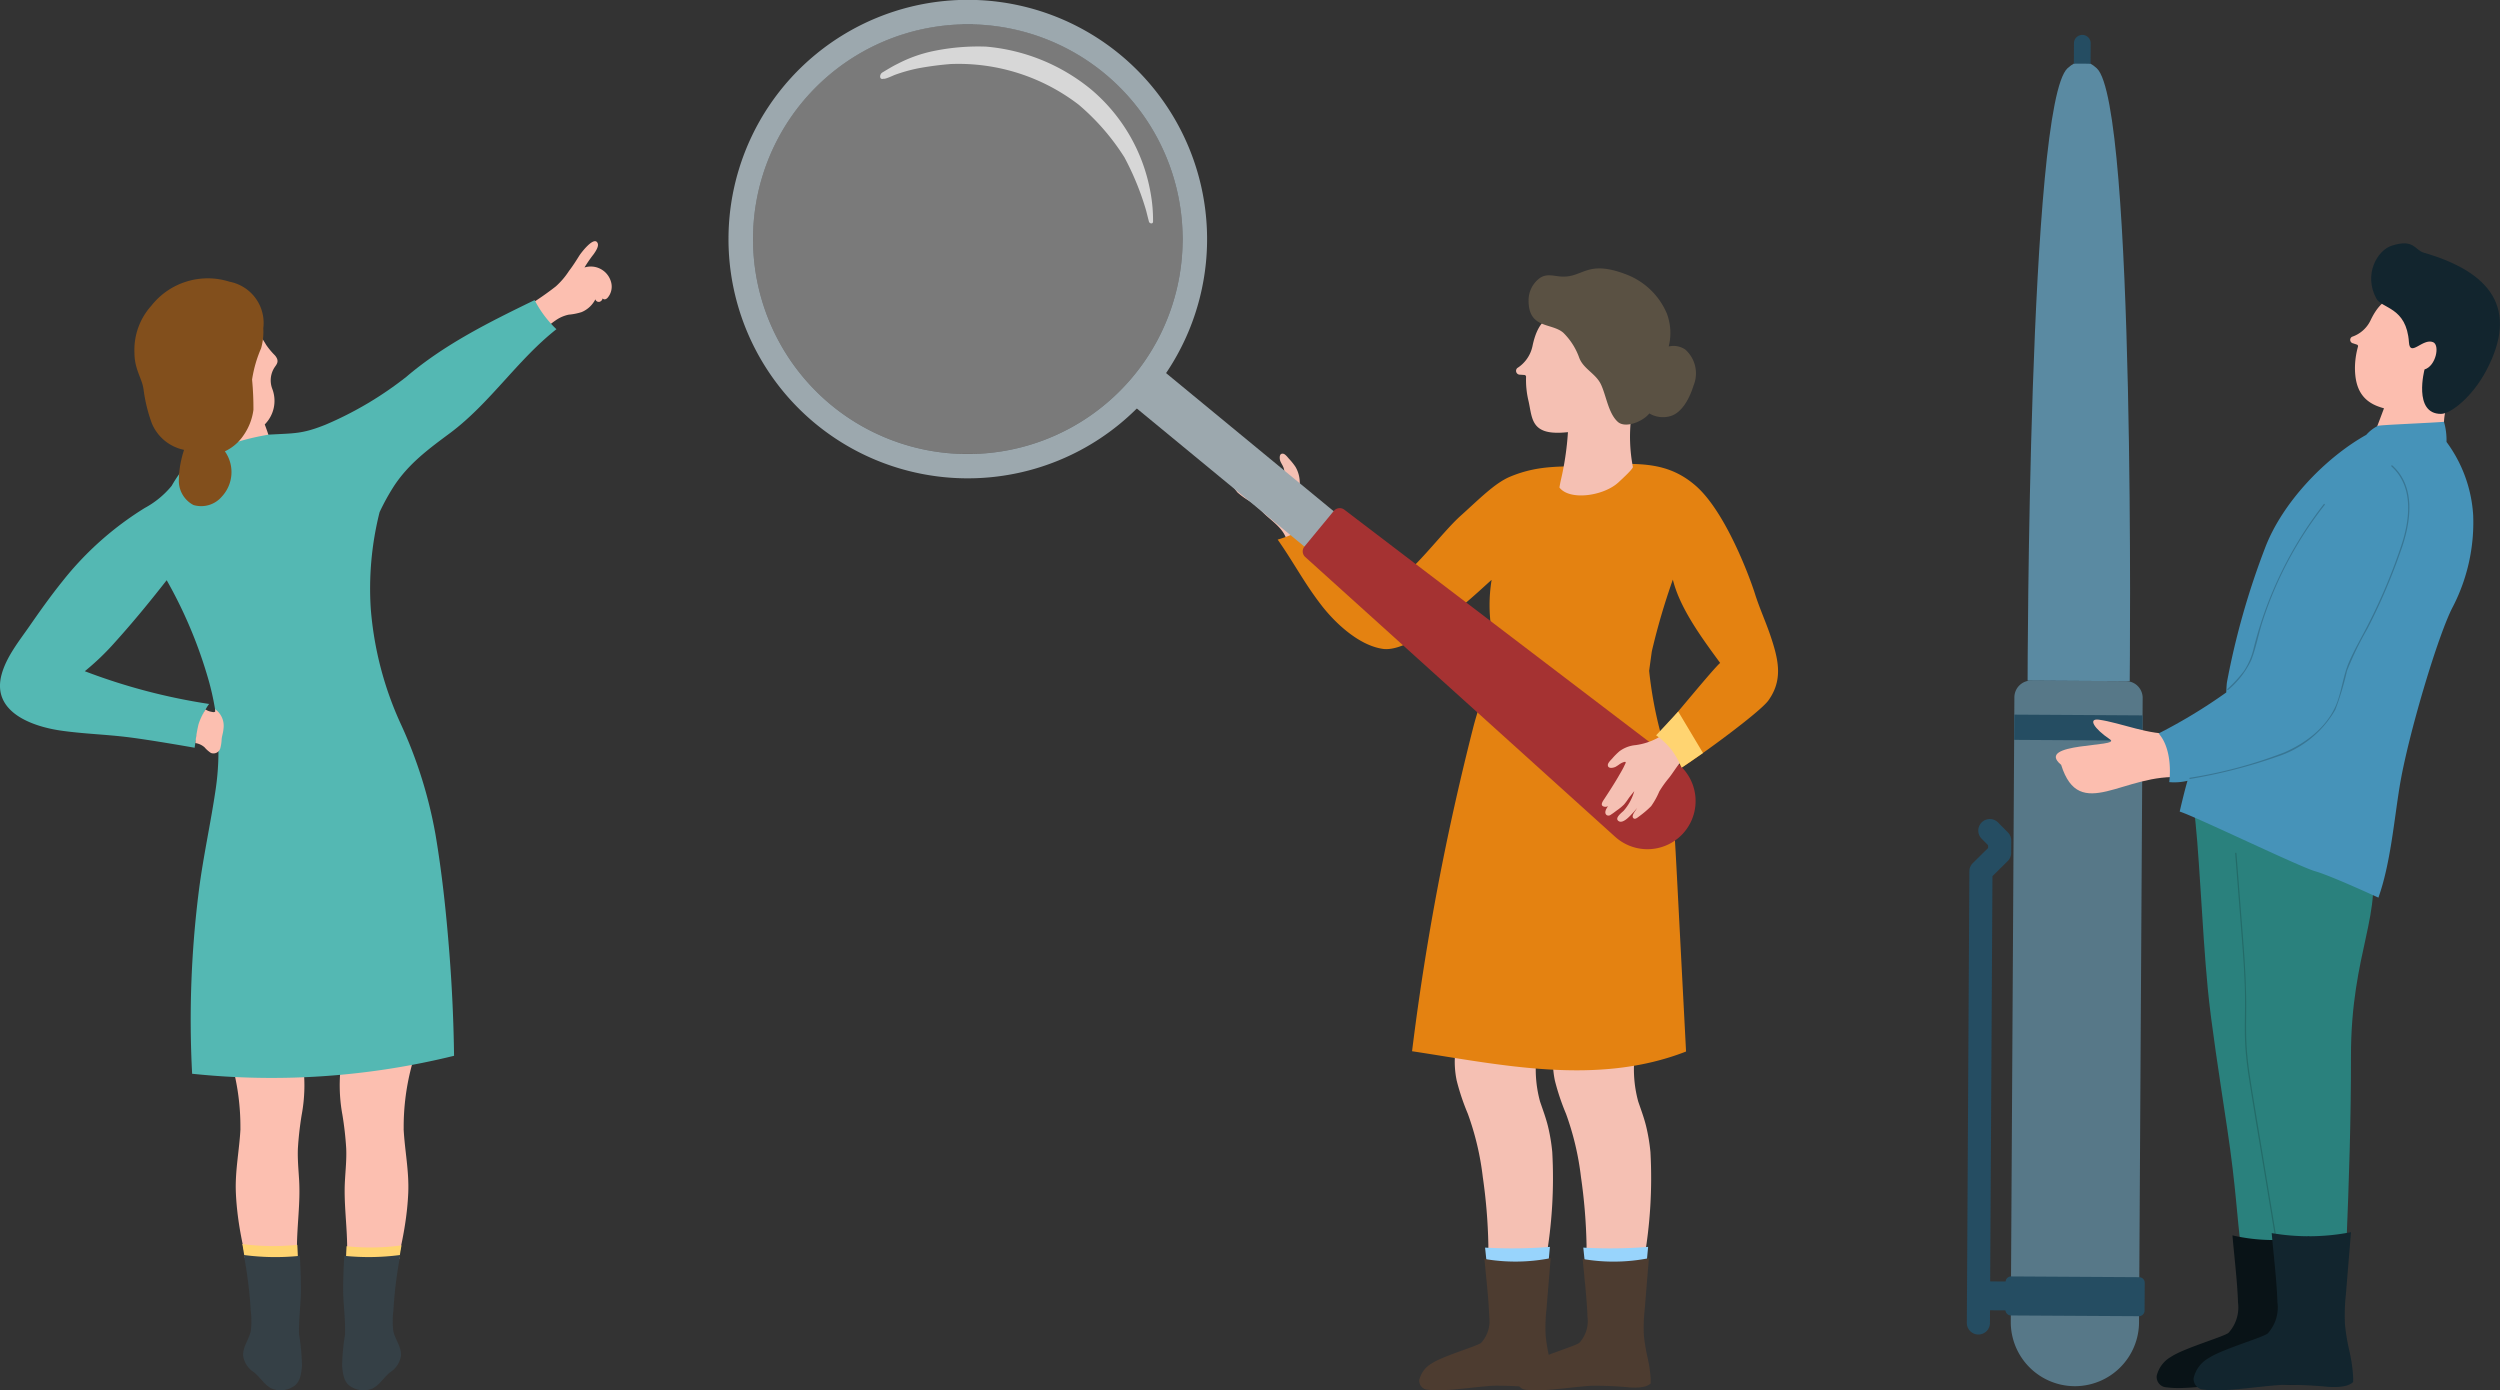 <svg xmlns="http://www.w3.org/2000/svg" xmlns:xlink="http://www.w3.org/1999/xlink" width="264.316" height="147" viewBox="0 0 264.316 147">
  <rect x="0" y="0" width="264.316" height="147" fill="#333333" stroke="none"/>
  <defs>
    <clipPath id="clip-path">
      <rect id="長方形_5950" data-name="長方形 5950" width="45.416" height="45.415" fill="none"/>
    </clipPath>
    <clipPath id="clip-path-2">
      <rect id="長方形_5951" data-name="長方形 5951" width="28.899" height="18.708" fill="none"/>
    </clipPath>
  </defs>
  <g id="グループ_12044" data-name="グループ 12044" transform="translate(19736.494 19302)">
    <g id="グループ_12041" data-name="グループ 12041" transform="translate(-19736.494 -19276.506)">
      <path id="パス_7445" data-name="パス 7445" d="M67.171,135.325s.429-.348.6-.493c.384-.311.764-.635,1.175-.914a3.719,3.719,0,0,1,1.385-.6,6.263,6.263,0,0,0,1.367-.274,2.868,2.868,0,0,0,1.442-1.349.371.371,0,0,0,.465.259.47.47,0,0,0,.3-.352c.111.126.287.152.5-.037a1.8,1.8,0,0,0,.416-1.61,2.221,2.221,0,0,0-2.833-1.622,14,14,0,0,1,.978-1.416c.178-.262.575-.813.413-1.163-.361-.811-1.767,1.046-1.952,1.348-.354.566-.673,1.071-1.079,1.6a8,8,0,0,1-1.4,1.637,32.319,32.319,0,0,1-4.021,2.677c-.026.009,1.114,2,2.234,2.312" transform="translate(-10.194 -125.545)" fill="#fcbfb0"/>
      <path id="パス_7446" data-name="パス 7446" d="M49.359,235.566c.117,2.3.589,4.473.488,6.8-.2,4.478-1.5,8.775-2.783,12.974H43.259c.052-2.419.141-4.845.13-7.261-.011-2.339-.368-4.672-.235-7.01.062-1.14.184-2.274.135-3.418a35.014,35.014,0,0,0-.4-3.552,17.187,17.187,0,0,1-.119-5.526h7.548c-.013.021-.016.043-.03.054a25.075,25.075,0,0,0-.923,6.94" transform="translate(-6.685 -141.719)" fill="#fcbfb0"/>
      <path id="パス_7447" data-name="パス 7447" d="M29.981,235.566c-.117,2.3-.59,4.473-.485,6.8.2,4.478,1.5,8.775,2.779,12.974h3.805c-.05-2.419-.14-4.845-.128-7.261.013-2.339.363-4.672.234-7.01-.064-1.14-.181-2.274-.134-3.418a35.014,35.014,0,0,1,.4-3.552,17.069,17.069,0,0,0,.12-5.526h-7.55c.012.021.016.043.032.054a25.042,25.042,0,0,1,.921,6.94" transform="translate(-4.557 -141.719)" fill="#fcbfb0"/>
      <path id="パス_7448" data-name="パス 7448" d="M32.194,139.091a7.823,7.823,0,0,1-.89-1.079,11.734,11.734,0,0,0-2.257-2.806L20.866,138c-.019.046-.055.093-.076.137a8.754,8.754,0,0,0-.55,3.661,12.05,12.05,0,0,0,.919,4.287c.156.373.823,1.725,1.464,1.972.132.454.261.9.392,1.356A11.869,11.869,0,0,0,23.468,151l8.284-2.827c-.173-.583-.368-1.163-.585-1.731a3.539,3.539,0,0,0,.8-3.753,2.52,2.52,0,0,1,.259-2.313c.2-.281.375-.507.25-.868a1.394,1.394,0,0,0-.28-.418" transform="translate(-3.176 -127.062)" fill="#fcbfb0"/>
      <path id="パス_7449" data-name="パス 7449" d="M.164,172.542c.512-1.9,1.866-3.561,2.973-5.158s2.236-3.185,3.455-4.7a33.536,33.536,0,0,1,8.723-7.772,9.517,9.517,0,0,0,2.834-2.333,14.06,14.06,0,0,1,1.689-2.37,8.318,8.318,0,0,1,3.628-1.726,26.069,26.069,0,0,1,4.94-1.317c2.688-.158,3.488-.041,6.007-1.051a37.426,37.426,0,0,0,8.551-5.066c4.048-3.45,8.807-5.8,13.559-8.109a11.446,11.446,0,0,0,2.306,3.078c-4.126,3.247-6.994,7.79-11.2,10.947-2.295,1.706-4.413,3.244-6.006,5.684a23.766,23.766,0,0,0-1.489,2.709,33.082,33.082,0,0,0-.934,10.216,35.959,35.959,0,0,0,3.208,12.256A47.89,47.89,0,0,1,46.036,189.4c.709,4.179,1.152,8.421,1.481,12.651q.419,5.383.489,10.785a80.483,80.483,0,0,1-27.693,1.9,108.477,108.477,0,0,1,.717-19.391c.461-3.6,1.253-7.126,1.777-10.719a27.573,27.573,0,0,0-.747-11.482,48.113,48.113,0,0,0-4.437-10.589c-1.74,2.225-3.535,4.418-5.434,6.522a26.9,26.9,0,0,1-3.223,3.1,63.28,63.28,0,0,0,13.149,3.463s-1.039,1.123-1.538,4.628c0,0-4.9-.872-7.379-1.157-2.209-.255-4.438-.329-6.64-.638-3.1-.425-7.463-1.948-6.394-5.929" transform="translate(0 -126.706)" fill="#54b8b3"/>
      <path id="パス_7450" data-name="パス 7450" d="M17.817,141.883a16.262,16.262,0,0,0,.9,3.7,4.7,4.7,0,0,0,3.391,2.765c-.089.264-.169.537-.234.813a10.006,10.006,0,0,0-.313,2.289A2.886,2.886,0,0,0,23.1,154.18a2.861,2.861,0,0,0,3.005-.893,3.8,3.8,0,0,0,.318-4.784,4.787,4.787,0,0,0,1.958-1.671,6.065,6.065,0,0,0,1.061-2.714,31.32,31.32,0,0,0-.143-3.2,13.33,13.33,0,0,1,.953-3.306,6.368,6.368,0,0,0,.233-2.124,4.434,4.434,0,0,0-3.563-4.914,7.589,7.589,0,0,0-8.274,2.538,6.969,6.969,0,0,0-1.785,4.979c0,1.731.793,2.693.95,3.793" transform="translate(-2.648 -126.281)" fill="#824f1c"/>
      <path id="パス_7451" data-name="パス 7451" d="M24.5,187.827a1.892,1.892,0,0,1,.97.447,3.132,3.132,0,0,0,.679.6.752.752,0,0,0,1-.54,4.264,4.264,0,0,0,.131-.935c.043-.362.172-.706.192-1.069a2.148,2.148,0,0,0-.892-2.091l.038.234c-.119.144-.3.07-.467.039a1.543,1.543,0,0,1-.556-.225c-.005,0-.013-.01-.013-.01a6.358,6.358,0,0,0-.748,1.567,14.812,14.812,0,0,0-.331,1.981" transform="translate(-3.846 -134.76)" fill="#fcbfb0"/>
      <path id="パス_7452" data-name="パス 7452" d="M30.626,252.745c-.059-.4-.123-.8-.193-1.2-.03-.154-.044-.222-.044-.222a24.551,24.551,0,0,0,5.814.085c0,.007.035.582.063,1.337Z" transform="translate(-4.77 -145.291)" fill="#ffd471"/>
      <path id="パス_7453" data-name="パス 7453" d="M36.405,261.117c-.046-1.352.125-2.723.184-4.073.065-1.419-.1-4.249-.1-4.256a25.285,25.285,0,0,1-5.927-.089s.016.072.045.232c.238,1.286.424,2.6.554,3.917.056.572.1,1.156.134,1.731a8.894,8.894,0,0,1,.013,2.117c-.172.926-.877,1.682-.812,2.682a2.519,2.519,0,0,0,1.15,1.728c.645.52,1.137,1.377,1.887,1.725a2.476,2.476,0,0,0,2.182-.172c.8-.422.9-1.291,1-2.22a22.643,22.643,0,0,0-.308-3.321" transform="translate(-4.786 -145.507)" fill="#354046"/>
      <path id="パス_7454" data-name="パス 7454" d="M49.029,252.916c.058-.4.121-.809.192-1.2.03-.152.043-.224.043-.224a24.128,24.128,0,0,1-5.811.089c0,.012-.035.583-.062,1.338Z" transform="translate(-6.812 -145.317)" fill="#ffd471"/>
      <path id="パス_7455" data-name="パス 7455" d="M42.9,264.438c.1.929.2,1.8,1,2.22a2.476,2.476,0,0,0,2.182.172c.749-.348,1.243-1.206,1.889-1.726a2.54,2.54,0,0,0,1.151-1.728c.066-1-.64-1.756-.816-2.681a8.985,8.985,0,0,1,.017-2.117c.035-.576.076-1.158.132-1.732.127-1.315.317-2.629.556-3.916.026-.16.046-.233.046-.233a25.348,25.348,0,0,1-5.929.089c0,.007-.166,2.838-.1,4.256.06,1.35.228,2.721.182,4.073a22.869,22.869,0,0,0-.309,3.321" transform="translate(-6.731 -145.507)" fill="#354046"/>
    </g>
    <g id="グループ_12042" data-name="グループ 12042" transform="translate(-19659.457 -19302)">
      <path id="パス_7456" data-name="パス 7456" d="M269,154.455h-6.065c.041-.7.072-1.391.067-2.093a57.6,57.6,0,0,0-.589-7.172,29.526,29.526,0,0,0-1.584-6.69,24.418,24.418,0,0,1-1.174-3.5,9.771,9.771,0,0,1-.172-2.827h8.632a12.924,12.924,0,0,0,.351,5.036c.3.883.629,1.751.85,2.666a19.352,19.352,0,0,1,.443,2.687,49.813,49.813,0,0,1-.687,11.41c-.022.158-.047.32-.07.486" transform="translate(-182.68 -20.749)" fill="#f5c0b3"/>
      <path id="パス_7457" data-name="パス 7457" d="M263.444,158.256c-.065-.6-.131-1.2-.19-1.8a50.364,50.364,0,0,0,6.853-.076s-.076.839-.17,1.873Z" transform="translate(-183.278 -24.551)" fill="#98d4fc"/>
      <path id="パス_7458" data-name="パス 7458" d="M255.015,170.631a2.7,2.7,0,0,1,1.3-1.705c1.174-.792,4.843-1.837,5.234-2.187A3.42,3.42,0,0,0,262.4,164c-.069-2.041-.332-4.092-.507-6.125a19.257,19.257,0,0,0,7-.084s-.3,3.652-.45,5.478a17.088,17.088,0,0,0-.083,2.682,18.6,18.6,0,0,0,.387,2.328,13.574,13.574,0,0,1,.337,2.32c0,.14,0,.429,0,.429-.487.5-1.643.456-2.187.43a37.8,37.8,0,0,0-4.079-.179c-1.782.115-3.545.4-5.333.475a9.07,9.07,0,0,1-1.748-.071.951.951,0,0,1-.73-1.056" transform="translate(-181.983 -24.772)" fill="#4d3c30"/>
      <path id="パス_7459" data-name="パス 7459" d="M281.316,154.455h-6.067c.042-.7.073-1.391.068-2.093a57.764,57.764,0,0,0-.59-7.172,29.571,29.571,0,0,0-1.584-6.69,24.517,24.517,0,0,1-1.173-3.5,9.769,9.769,0,0,1-.173-2.827h8.632a12.941,12.941,0,0,0,.352,5.036c.3.883.63,1.751.848,2.666a19.607,19.607,0,0,1,.444,2.687,49.861,49.861,0,0,1-.686,11.41c-.023.158-.048.32-.07.486" transform="translate(-184.614 -20.749)" fill="#f5c0b3"/>
      <path id="パス_7460" data-name="パス 7460" d="M275.76,158.256c-.063-.6-.131-1.2-.187-1.8a50.317,50.317,0,0,0,6.851-.076s-.078.839-.172,1.873Z" transform="translate(-185.212 -24.551)" fill="#98d4fc"/>
      <path id="パス_7461" data-name="パス 7461" d="M267.33,170.631a2.7,2.7,0,0,1,1.3-1.705c1.174-.792,4.841-1.837,5.233-2.187a3.427,3.427,0,0,0,.857-2.735c-.072-2.041-.334-4.092-.509-6.125a19.262,19.262,0,0,0,7-.084l-.448,5.478a16.887,16.887,0,0,0-.083,2.682,18.914,18.914,0,0,0,.386,2.328,13.834,13.834,0,0,1,.336,2.32c0,.14,0,.429,0,.429-.486.5-1.642.456-2.187.43a37.77,37.77,0,0,0-4.078-.179c-1.783.115-3.546.4-5.334.475a9.032,9.032,0,0,1-1.746-.071.951.951,0,0,1-.733-1.056" transform="translate(-183.916 -24.772)" fill="#4d3c30"/>
      <path id="パス_7462" data-name="パス 7462" d="M231.439,58.786c.15.175.312.346.477.509-.055-.039-.109-.087-.161-.129-.166-.121-.544-.528-.8-.421-.307.124-.054.486.05.652a10.077,10.077,0,0,0,.945,1.394,7.976,7.976,0,0,0,1.442,1.012,11.584,11.584,0,0,1,1.332,1.183c.9.882,2.256,1.707,2.468,3.045.637-.22,3.345-1.584,3.335-1.6a11.074,11.074,0,0,0-.777-1,5.772,5.772,0,0,1-.694-1.168,6.73,6.73,0,0,1-.515-2.447,3.332,3.332,0,0,0-.459-1.736,6.64,6.64,0,0,0-.686-.849c-.138-.158-.4-.512-.633-.534-.419-.049-.37.534-.279.787a3.635,3.635,0,0,0,.207.4,2.192,2.192,0,0,1,.148.327c.193.626-.1.344-.361.191-.326-.189-.812-.565-1.114-.782-.72-.533-1.41-1.1-2.1-1.659-.228-.188-.669-.614-.839-.129a.678.678,0,0,0,0,.419c-.254-.248-.684-.532-.933-.234a.388.388,0,0,0,.01.429c.122.255.282.5.423.744a4.854,4.854,0,0,0,.506.764,6.345,6.345,0,0,0,.591.544c.239.216.463.448.694.676a5.354,5.354,0,0,1-1.936-1.332c-.176-.211-.674-1.087-1.039-.664-.379.444.443,1.3.7,1.6" transform="translate(-178.158 -8.731)" fill="#f5c0b3"/>
      <path id="パス_7463" data-name="パス 7463" d="M241.883,73.149c1.49,1.921,3.99,4.237,6.486,4.591,3.527.5,11.077-7.026,11.49-7.289a16.51,16.51,0,0,0,.005,5.357c.452,3.887-1.027,6.609-1.976,10.348q-1.433,5.638-2.639,11.333-2.38,11.311-3.8,22.789c9.435,1.435,19.556,3.7,28.969.031q-.455-8.7-.906-17.4c-.263-5.067-.518-10.138-1.184-15.171a21.65,21.65,0,0,1,1.62,2.556c1.8-1.138,8.27-5.836,9.179-7.108,1.539-2.155,1.071-4.235.293-6.606-.518-1.587-1.226-3.1-1.726-4.694s-3.09-8.666-6.282-11.416c-2.928-2.526-5.985-2.457-10.96-2.115-2.9.2-5.389-.171-8.617,1.169-1.639.68-3.286,2.382-5.241,4.134-2.745,2.458-7.273,9.259-9.468,7.287-2.04-1.832-4.035-4.743-5.986-6.67a12.342,12.342,0,0,1-3.9,1.909c1.716,2.441,2.812,4.605,4.643,6.962m34.635,6.9c0-.019.277-2.028.282-2.055a71.268,71.268,0,0,1,2.222-7.578c.744,3.059,3.133,6.258,5,8.812-.708.588-5.188,6.088-6.317,7.328a43.118,43.118,0,0,1-1.191-6.507" transform="translate(-179.194 -9.135)" fill="#e48211"/>
      <path id="パス_7464" data-name="パス 7464" d="M279.3,50.387c.1-.919.209-1.534.209-1.534a2.184,2.184,0,0,1-1.765-1.625c0-.019-1.111-7.69-3.729-7.977-3.1-.339-4.521.49-5.145,3.514a3.632,3.632,0,0,1-1.606,2.3.406.406,0,0,0,.3.7l.454.03a.193.193,0,0,1,.178.2,9.512,9.512,0,0,0,.229,2.43c.422,1.725.2,3.517,3.179,3.479.348,0,.689-.03,1.019-.063A30.848,30.848,0,0,1,271.854,57c-.073.33-.131.694-.131.694,1.092,1.424,4.682.89,6.228-.534.624-.573,1.576-1.467,1.536-1.646a17,17,0,0,1-.19-5.124" transform="translate(-183.887 -6.151)" fill="#f5c0b3"/>
      <rect id="長方形_5949" data-name="長方形 5949" width="4.853" height="29.721" transform="translate(41.478 41.806) rotate(-50.512)" fill="#9ca8ae"/>
      <path id="パス_7465" data-name="パス 7465" d="M177.568,44.8a25.3,25.3,0,1,1,35.612-3.411A25.327,25.327,0,0,1,177.568,44.8m1.641-1.991a22.717,22.717,0,1,0-3.064-31.98,22.741,22.741,0,0,0,3.064,31.98" transform="translate(-168.384 0)" fill="#9ca8ae"/>
      <path id="パス_7466" data-name="パス 7466" d="M280.753,97.939h0a5.092,5.092,0,0,0-.843-7.294L244.78,63.893a.806.806,0,0,0-1.109.127l-3.108,3.769a.8.8,0,0,0,.082,1.105l32.769,29.583a5.093,5.093,0,0,0,7.34-.539" transform="translate(-179.686 -10.005)" fill="#a53232"/>
      <g id="グループ_12037" data-name="グループ 12037" transform="translate(2.577 2.578)" opacity="0.35">
        <g id="グループ_12036" data-name="グループ 12036" transform="translate(0 0)">
          <g id="グループ_12035" data-name="グループ 12035" clip-path="url(#clip-path)">
            <path id="パス_7467" data-name="パス 7467" d="M179.689,43.286a22.717,22.717,0,1,0-3.064-31.98,22.741,22.741,0,0,0,3.064,31.98" transform="translate(-171.441 -3.058)" fill="#fff"/>
          </g>
        </g>
      </g>
      <g id="グループ_12040" data-name="グループ 12040" transform="translate(16.02 4.912)" opacity="0.7" style="mix-blend-mode: screen;isolation: isolate">
        <g id="グループ_12039" data-name="グループ 12039" transform="translate(0 0)">
          <g id="グループ_12038" data-name="グループ 12038" clip-path="url(#clip-path-2)">
            <path id="パス_7468" data-name="パス 7468" d="M187.771,9.235c.115.081,1.04-.358,1.156-.4a17.059,17.059,0,0,1,2.493-.7,33.255,33.255,0,0,1,3.419-.45,20.854,20.854,0,0,1,13.544,4.305,24.343,24.343,0,0,1,4.829,5.561,29.392,29.392,0,0,1,2.3,5.646c.094.382.189.761.288,1.137.063.243.447.3.438-.006a16.225,16.225,0,0,0-.282-3.14,18.469,18.469,0,0,0-6.2-10.761,20.227,20.227,0,0,0-11.167-4.582,23.466,23.466,0,0,0-5.476.448,14.663,14.663,0,0,0-3.9,1.38c-.547.265-1.069.593-1.592.905-.327.192-.348.828.148.658,0,0-.141.05,0,0" transform="translate(-187.387 -5.827)" fill="#fff"/>
          </g>
        </g>
      </g>
      <path id="パス_7469" data-name="パス 7469" d="M281.171,100.161c.159-.169.312-.347.455-.529-.032.058-.075.117-.111.175-.1.177-.465.6-.331.843.156.292.49,0,.644-.12a10.1,10.1,0,0,0,1.283-1.09,8.075,8.075,0,0,0,.853-1.541A11.34,11.34,0,0,1,285,96.448c.78-.99,1.456-2.427,2.762-2.781-.287-.611-1.934-3.156-1.949-3.146a11.444,11.444,0,0,0-.906.88,5.8,5.8,0,0,1-1.087.817,6.781,6.781,0,0,1-2.379.774,3.347,3.347,0,0,0-1.677.642,6.814,6.814,0,0,0-.771.774c-.14.154-.465.455-.464.687,0,.422.572.311.815.191a4.217,4.217,0,0,0,.379-.246,1.953,1.953,0,0,1,.309-.185c.6-.259.353.062.23.337-.154.346-.475.869-.658,1.193-.453.771-.939,1.518-1.426,2.264-.162.247-.537.73-.038.848a.667.667,0,0,0,.416-.05c-.221.278-.456.738-.132.953a.388.388,0,0,0,.425-.055c.241-.148.464-.335.7-.5a4.958,4.958,0,0,0,.7-.585,6.379,6.379,0,0,0,.477-.646c.19-.26.4-.51.6-.763a5.359,5.359,0,0,1-1.116,2.068c-.191.2-1.01.785-.548,1.1.481.328,1.243-.582,1.514-.864" transform="translate(-185.575 -14.211)" fill="#f5c0b3"/>
      <path id="パス_7470" data-name="パス 7470" d="M284.7,91.753a7.89,7.89,0,0,1,1.661,1.571,9.436,9.436,0,0,1,1.041,1.849l2.257-1.551-2.619-4.384Z" transform="translate(-186.644 -14.009)" fill="#ffd471"/>
      <path id="パス_7471" data-name="パス 7471" d="M285.277,42.243a2.19,2.19,0,0,0-1.755-.322,5.844,5.844,0,0,0-.2-3.5,7.593,7.593,0,0,0-4.277-4.116c-4.173-1.609-4.545.336-6.837.223-.824-.043-1.555-.355-2.3.148a2.912,2.912,0,0,0-1.2,2.37c-.007,3.031,2.413,2.338,3.667,3.415a6.973,6.973,0,0,1,1.667,2.593c.42,1.219,1.757,1.706,2.31,2.859.571,1.192.782,3.062,1.789,3.973.794.72,2.653-.024,3.334-.889a2.81,2.81,0,0,0,2.128.309c1.156-.267,2.033-1.608,2.549-3.265a3.371,3.371,0,0,0-.877-3.8" transform="translate(-184.134 -5.286)" fill="#5a5143"/>
    </g>
    <g id="グループ_12043" data-name="グループ 12043" transform="translate(-19528.549 -19298.313)">
      <path id="パス_7472" data-name="パス 7472" d="M337.881,251.4a6.784,6.784,0,0,0,6.819-6.741l.384-66.023a1.772,1.772,0,0,0-1.759-1.777L333.3,176.8a1.772,1.772,0,0,0-1.778,1.759l-.382,66.019a6.78,6.78,0,0,0,6.738,6.822" transform="translate(-326.493 -108.531)" fill="#577888"/>
      <path id="パス_7473" data-name="パス 7473" d="M333.247,164.618l5.4.031,5.4.029s.648-60.934-3.477-64.79c-.986-.92-1.544-.655-1.544-.655s-.55-.272-1.549.636c-4.167,3.806-4.227,64.748-4.227,64.748" transform="translate(-326.823 -96.347)" fill="#5a8aa2"/>
      <path id="パス_7474" data-name="パス 7474" d="M340.818,98.866l.013-2.156a.884.884,0,1,0-1.768-.013l-.012,2.16Z" transform="translate(-327.735 -95.816)" fill="#254d62"/>
      <rect id="長方形_5952" data-name="長方形 5952" width="2.67" height="13.557" transform="matrix(0.006, -1, 1, 0.006, 5.005, 74.537)" fill="#254d62"/>
      <path id="パス_7475" data-name="パス 7475" d="M326.845,248.659a1.217,1.217,0,0,0,1.227-1.211l.008-1.35,1.63.01a.592.592,0,0,0,.577.538l13.539.078a.592.592,0,0,0,.593-.586l.018-2.947a.59.59,0,0,0-.587-.592l-13.537-.08a.587.587,0,0,0-.583.534l-1.634-.008.24-42.844,1.618-1.6a1.222,1.222,0,0,0,.363-.862l.008-1.3a1.221,1.221,0,0,0-.356-.866l-1.043-1.051a1.219,1.219,0,1,0-1.733,1.715l.685.695,0,.288-1.618,1.6a1.213,1.213,0,0,0-.363.861l-.269,47.757a1.222,1.222,0,0,0,1.218,1.223" transform="translate(-325.627 -111.254)" fill="#254d62"/>
      <path id="パス_7476" data-name="パス 7476" d="M358.245,194.22c0-.01,14.371,3.306,14.371,3.306,1.7,6.263-1.928,10.29-1.908,21.546.012,6.677-.218,13.328-.483,19.884h-11.17c-.389-2.684-.479-5.975-1.431-12.305-.814-5.426-1.7-11.062-2.058-14.809-.634-6.609-.929-15.406-1.488-19.125Z" transform="translate(-330.094 -111.028)" fill="#2a817d"/>
      <path id="パス_7477" data-name="パス 7477" d="M349.235,183.151c-2.452.236-5.618-1.142-7.895-1.453-1.161-.152-.561.91,1.195,2.1,1.215.821-8.086.283-5.184,2.673,1.957,6.234,6.651.778,12.869,1.33-.25-1.136-.735-3.509-.984-4.646" transform="translate(-327.379 -109.296)" fill="#fcbeaf"/>
      <path id="パス_7478" data-name="パス 7478" d="M373.884,132.9a3.354,3.354,0,0,0,1.959-1.71c1.225-2.586,2.693-3.013,5.43-2.027,2.308.838,1.636,7.983,1.635,8a1.824,1.824,0,0,0,.684,1.487l1,.365a6.717,6.717,0,0,0-.706,1.411c-.453,1.252-.2,2.717-.231,4.33a13.875,13.875,0,0,1-2.751.543c-1.023.062-4.322.333-5-1.189l1.376-3.654a6.811,6.811,0,0,1-.829-.281c-1.813-.768-2.225-2.333-2.242-3.953a8.61,8.61,0,0,1,.321-2.288.174.174,0,0,0-.118-.214l-.4-.132a.374.374,0,0,1-.117-.691" transform="translate(-333.174 -100.975)" fill="#fcbeaf"/>
      <path id="パス_7479" data-name="パス 7479" d="M381.871,122.935c-.926-.266-1-1.5-3.381-.718-1.516.5-2.967,3.034-1.617,5.558.6,1.125,3.208.894,3.459,4.644.11,1.63,1.454-.46,2.549-.012.752.308.3,2.533-.9,2.885,0,0-1.242,4.7,1.735,4.7,1.046,0,3.313-1.8,4.776-4.554,3.514-6.59.465-10.46-6.624-12.5" transform="translate(-333.588 -99.92)" fill="#12252e"/>
      <path id="パス_7480" data-name="パス 7480" d="M382.938,154.2a14.5,14.5,0,0,0-2.818-7.729,6.939,6.939,0,0,0-.27-2.129c-1.633.135-6.745.325-6.993.431a4.163,4.163,0,0,0-1.222.948c-4.4,2.469-8.9,7.216-10.694,11.945a81.556,81.556,0,0,0-4.03,14.186c-.051.316-.078,1.106-.078,1.106a56.315,56.315,0,0,1-7.149,4.333c1.2,1.359,1.3,3.661,1.122,5.147a5.947,5.947,0,0,0,1.93-.142c-.328,1.088-.826,3.254-.826,3.254,1.714.543,12.681,5.849,14.322,6.31,1.677.477,6.688,2.791,6.688,2.791,1.265-3.564,1.634-7.968,2.237-11.707.861-5.335,4.1-16.2,5.662-19.1a19.448,19.448,0,0,0,2.119-9.647" transform="translate(-329.404 -103.434)" fill="#4693b9"/>
      <path id="パス_7481" data-name="パス 7481" d="M363.744,239.7c-.888-5.391-1.788-10.773-2.668-16.16-.222-1.367-.433-2.737-.546-4.117-.108-1.309-.1-2.625-.083-3.936.039-2.672-.115-5.32-.325-7.983q-.352-4.524-.707-9.054c-.007-.084-.14-.084-.133,0q.32,4.1.64,8.18c.207,2.661.433,5.319.4,7.992-.013,1.345-.055,2.683.018,4.028.071,1.3.239,2.588.438,3.869.412,2.673.873,5.335,1.315,8.005q.759,4.6,1.522,9.209c.014.084.142.05.127-.033" transform="translate(-330.91 -111.919)" fill="#236b68"/>
      <path id="パス_7482" data-name="パス 7482" d="M349.448,261.2a3.148,3.148,0,0,1,1.511-1.984c1.365-.92,5.629-2.136,6.08-2.541a3.979,3.979,0,0,0,1-3.176c-.084-2.372-.39-4.755-.59-7.121a19.247,19.247,0,0,0,8.121.114s-.33,4.035-.506,6.157a19.54,19.54,0,0,0-.1,3.115,21.713,21.713,0,0,0,.449,2.7,15.862,15.862,0,0,1,.392,2.707c0,.16,0,.492,0,.492-.566.578-1.907.528-2.538.5a43.2,43.2,0,0,0-4.74-.21c-2.071.136-4.123.475-6.2.554a10.687,10.687,0,0,1-2.033-.085,1.1,1.1,0,0,1-.849-1.223" transform="translate(-329.365 -119.453)" fill="#091317"/>
      <path id="パス_7483" data-name="パス 7483" d="M354.09,261.343a3.243,3.243,0,0,1,1.555-2.043c1.406-.948,5.8-2.2,6.264-2.618a4.089,4.089,0,0,0,1.027-3.273c-.085-2.44-.4-4.9-.608-7.334a23.233,23.233,0,0,0,8.384-.1s-.36,4.369-.538,6.559a20.436,20.436,0,0,0-.1,3.2,21.275,21.275,0,0,0,.465,2.79,16.447,16.447,0,0,1,.4,2.779c.006.165,0,.511,0,.511-.584.6-1.967.549-2.618.518a44.512,44.512,0,0,0-4.883-.214c-2.135.133-4.248.485-6.384.568a11.438,11.438,0,0,1-2.1-.088,1.137,1.137,0,0,1-.873-1.262" transform="translate(-330.094 -119.39)" fill="#12252e"/>
      <path id="パス_7484" data-name="パス 7484" d="M353.626,182.961a55.848,55.848,0,0,0,9.269-2.381,10.923,10.923,0,0,0,6.077-4.938,30.194,30.194,0,0,0,1.229-4.093,33.121,33.121,0,0,1,2.154-4.449,63.4,63.4,0,0,0,3.7-8.718c.93-2.8,1.388-6.363-1.056-8.567-.066-.057-.159.038-.1.1,2.328,2.092,1.974,5.47,1.11,8.165a59.669,59.669,0,0,1-3.524,8.453c-.686,1.373-1.484,2.694-2.087,4.109-.547,1.286-.715,2.659-1.152,3.977-.882,2.651-3.2,4.454-5.681,5.539a48.4,48.4,0,0,1-9.976,2.675c-.086.016-.052.147.031.13" transform="translate(-330.01 -104.291)" fill="#387694"/>
      <path id="パス_7485" data-name="パス 7485" d="M358.389,174.306a9.3,9.3,0,0,0,2.435-3.144c.529-1.346.774-2.811,1.227-4.184a39.674,39.674,0,0,1,6.536-12.227c.055-.069-.041-.162-.091-.1a41.212,41.212,0,0,0-7.406,15.191,7.394,7.394,0,0,1-1.04,2.463,13.821,13.821,0,0,1-1.758,1.905c-.06.057.034.152.1.093" transform="translate(-330.752 -105.05)" fill="#387694"/>
    </g>
  </g>
</svg>
